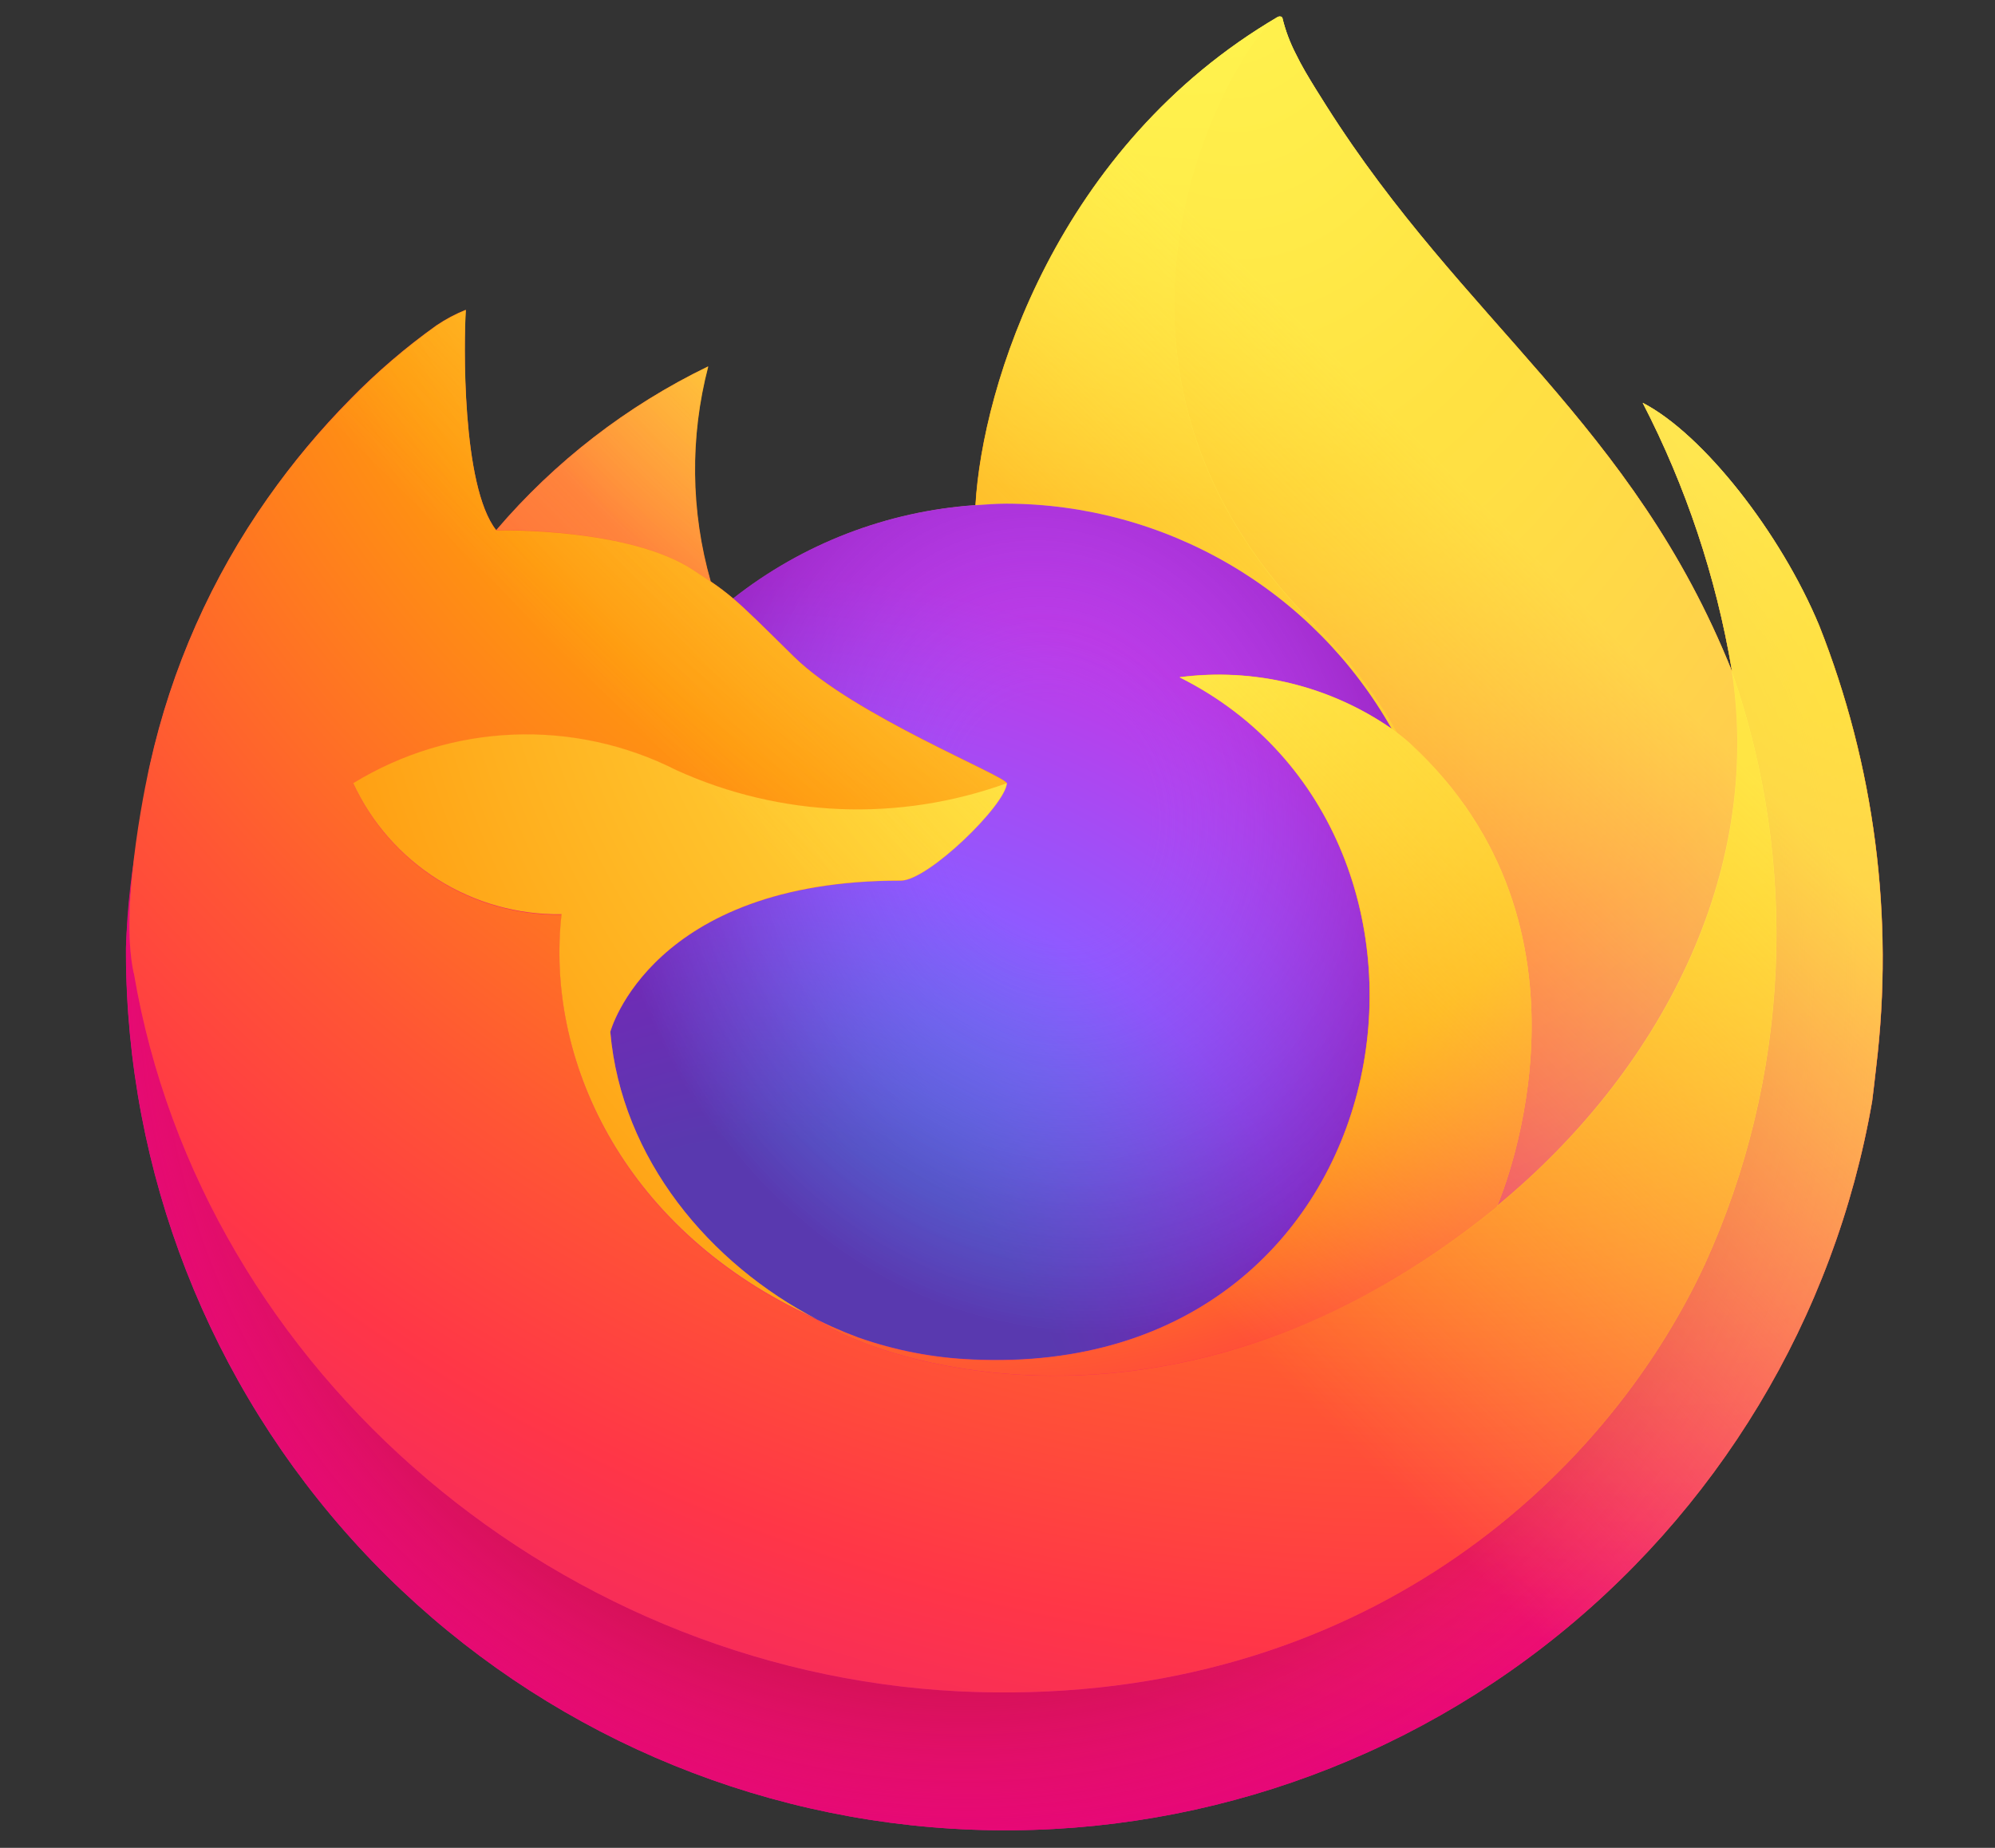 <svg width="95" height="88" viewBox="0 0 95 88" fill="none" xmlns="http://www.w3.org/2000/svg">
<rect x="0" y="0" width="95" height="88" fill="#333333" stroke="none"/>
<path d="M86.625 29.785C84.805 25.406 81.114 20.678 78.224 19.184C80.285 23.175 81.716 27.462 82.465 31.892L82.472 31.962C77.737 20.162 69.711 15.396 63.152 5.034C62.82 4.51 62.488 3.984 62.165 3.43C61.98 3.113 61.832 2.828 61.704 2.566C61.432 2.039 61.222 1.482 61.079 0.907C61.079 0.88 61.07 0.855 61.052 0.835C61.035 0.815 61.01 0.802 60.984 0.799C60.958 0.792 60.931 0.792 60.905 0.799C60.9 0.799 60.891 0.808 60.885 0.811C60.878 0.813 60.864 0.823 60.854 0.827L60.87 0.799C50.351 6.958 46.78 18.358 46.456 24.064C42.253 24.352 38.235 25.9 34.926 28.506C34.581 28.214 34.22 27.94 33.845 27.687C32.891 24.347 32.85 20.812 33.727 17.451C29.864 19.322 26.431 21.975 23.646 25.242H23.627C21.967 23.138 22.084 16.2 22.179 14.751C21.688 14.949 21.219 15.197 20.781 15.494C19.316 16.539 17.946 17.713 16.687 19C15.254 20.454 13.944 22.025 12.773 23.698V23.704V23.696C10.08 27.513 8.17 31.824 7.153 36.383L7.097 36.659C7.018 37.028 6.734 38.873 6.686 39.274C6.686 39.306 6.679 39.335 6.676 39.366C6.309 41.272 6.082 43.201 5.996 45.14V45.356C6.015 55.836 9.961 65.928 17.057 73.641C24.153 81.353 33.883 86.125 44.325 87.014C54.767 87.904 65.164 84.846 73.462 78.445C81.76 72.043 87.357 62.764 89.147 52.438C89.218 51.898 89.275 51.363 89.338 50.817C90.2 43.687 89.266 36.455 86.621 29.778L86.625 29.785ZM38.355 62.569C38.551 62.663 38.735 62.765 38.936 62.855L38.965 62.873C38.762 62.776 38.559 62.675 38.355 62.569ZM82.474 31.974V31.934L82.481 31.978L82.474 31.974Z" fill="url(#paint0_linear_1251_112)"/>
<path d="M86.624 29.785C84.805 25.406 81.113 20.678 78.223 19.184C80.284 23.175 81.715 27.462 82.464 31.892V31.932L82.472 31.976C85.7 41.214 85.233 51.342 81.168 60.244C76.369 70.543 64.754 81.1 46.568 80.581C26.923 80.024 9.612 65.442 6.381 46.348C5.792 43.336 6.381 41.809 6.677 39.362C6.273 41.263 6.048 43.198 6.004 45.141V45.357C6.022 55.837 9.969 65.929 17.065 73.642C24.161 81.354 33.891 86.126 44.333 87.015C54.775 87.905 65.172 84.847 73.47 78.446C81.768 72.045 87.365 62.765 89.155 52.439C89.225 51.899 89.283 51.364 89.345 50.818C90.208 43.688 89.274 36.456 86.629 29.779L86.624 29.785Z" fill="url(#paint1_radial_1251_112)"/>
<path d="M86.624 29.785C84.805 25.406 81.113 20.678 78.223 19.184C80.284 23.175 81.715 27.462 82.464 31.892V31.932L82.472 31.976C85.7 41.214 85.233 51.342 81.168 60.244C76.369 70.543 64.754 81.1 46.568 80.581C26.923 80.024 9.612 65.442 6.381 46.348C5.792 43.336 6.381 41.809 6.677 39.362C6.273 41.263 6.048 43.198 6.004 45.141V45.357C6.022 55.837 9.969 65.929 17.065 73.642C24.161 81.354 33.891 86.126 44.333 87.015C54.775 87.905 65.172 84.847 73.47 78.446C81.768 72.045 87.365 62.765 89.155 52.439C89.225 51.899 89.283 51.364 89.345 50.818C90.208 43.688 89.274 36.456 86.629 29.779L86.624 29.785Z" fill="url(#paint2_radial_1251_112)"/>
<path d="M66.267 34.701C66.358 34.765 66.442 34.829 66.528 34.892C65.476 33.027 64.166 31.319 62.638 29.819C49.617 16.798 59.226 1.594 60.846 0.816L60.862 0.792C50.343 6.952 46.771 18.352 46.447 24.057C46.936 24.024 47.42 23.983 47.919 23.983C51.651 23.99 55.315 24.985 58.538 26.868C61.761 28.75 64.427 31.452 66.267 34.699V34.701Z" fill="url(#paint3_radial_1251_112)"/>
<path d="M47.94 37.305C47.87 38.347 44.19 41.94 42.903 41.94C30.995 41.94 29.061 49.144 29.061 49.144C29.588 55.211 33.815 60.209 38.925 62.846C39.159 62.967 39.395 63.076 39.632 63.183C40.042 63.365 40.452 63.533 40.862 63.687C42.615 64.307 44.452 64.662 46.311 64.738C67.188 65.717 71.229 39.777 56.165 32.245C59.718 31.783 63.317 32.656 66.263 34.697C64.423 31.45 61.756 28.748 58.533 26.865C55.311 24.983 51.647 23.988 47.915 23.981C47.418 23.981 46.931 24.022 46.443 24.055C42.24 24.343 38.222 25.891 34.913 28.497C35.552 29.038 36.272 29.76 37.791 31.256C40.633 34.056 47.921 36.956 47.937 37.297L47.94 37.305Z" fill="url(#paint4_radial_1251_112)"/>
<path d="M47.94 37.305C47.87 38.347 44.19 41.94 42.903 41.94C30.995 41.94 29.061 49.144 29.061 49.144C29.588 55.211 33.815 60.209 38.925 62.846C39.159 62.967 39.395 63.076 39.632 63.183C40.042 63.365 40.452 63.533 40.862 63.687C42.615 64.307 44.452 64.662 46.311 64.738C67.188 65.717 71.229 39.777 56.165 32.245C59.718 31.783 63.317 32.656 66.263 34.697C64.423 31.45 61.756 28.748 58.533 26.865C55.311 24.983 51.647 23.988 47.915 23.981C47.418 23.981 46.931 24.022 46.443 24.055C42.24 24.343 38.222 25.891 34.913 28.497C35.552 29.038 36.272 29.76 37.791 31.256C40.633 34.056 47.921 36.956 47.937 37.297L47.94 37.305Z" fill="url(#paint5_radial_1251_112)"/>
<path d="M32.963 27.115C33.302 27.331 33.582 27.52 33.828 27.689C32.873 24.349 32.833 20.814 33.71 17.453C29.846 19.324 26.414 21.977 23.629 25.244C23.833 25.238 29.908 25.129 32.963 27.115Z" fill="url(#paint6_radial_1251_112)"/>
<path d="M6.375 46.35C9.607 65.444 26.917 80.032 46.562 80.583C64.748 81.097 76.365 70.54 81.162 60.246C85.227 51.344 85.694 41.216 82.466 31.978V31.938C82.466 31.907 82.459 31.888 82.466 31.898L82.473 31.968C83.959 41.669 79.025 51.062 71.311 57.427L71.287 57.481C56.256 69.724 41.873 64.866 38.966 62.884C38.763 62.787 38.56 62.685 38.357 62.58C29.595 58.392 25.973 50.413 26.751 43.562C24.671 43.593 22.627 43.02 20.866 41.912C19.105 40.804 17.704 39.21 16.831 37.322C19.131 35.913 21.754 35.116 24.449 35.008C27.145 34.899 29.823 35.483 32.229 36.703C37.188 38.955 42.831 39.176 47.952 37.322C47.935 36.981 40.647 34.08 37.805 31.281C36.287 29.785 35.566 29.064 34.927 28.522C34.582 28.23 34.221 27.957 33.847 27.703C33.598 27.534 33.318 27.35 32.982 27.13C29.927 25.143 23.852 25.253 23.651 25.258H23.632C21.972 23.154 22.089 16.217 22.184 14.768C21.693 14.965 21.224 15.214 20.785 15.51C19.32 16.556 17.951 17.729 16.692 19.017C15.253 20.466 13.938 22.034 12.761 23.703V23.709V23.702C10.069 27.518 8.159 31.83 7.142 36.388C7.121 36.473 5.634 42.978 6.367 46.352L6.375 46.35Z" fill="url(#paint7_radial_1251_112)"/>
<path d="M62.636 29.817C64.165 31.319 65.475 33.028 66.526 34.896C66.756 35.07 66.971 35.242 67.154 35.41C76.649 44.163 71.674 56.535 71.303 57.411C79.017 51.056 83.946 41.656 82.466 31.952C77.729 20.141 69.693 15.376 63.145 5.013C62.813 4.489 62.481 3.964 62.158 3.409C61.974 3.093 61.826 2.808 61.697 2.545C61.425 2.018 61.215 1.462 61.072 0.886C61.073 0.86 61.063 0.834 61.045 0.814C61.028 0.794 61.004 0.781 60.977 0.778C60.952 0.771 60.924 0.771 60.898 0.778C60.893 0.778 60.884 0.788 60.878 0.79C60.871 0.792 60.857 0.802 60.848 0.806C59.228 1.575 49.62 16.788 62.641 29.799L62.636 29.817Z" fill="url(#paint8_radial_1251_112)"/>
<path d="M67.154 35.414C66.971 35.247 66.756 35.074 66.526 34.9C66.441 34.836 66.356 34.773 66.266 34.709C63.32 32.668 59.721 31.794 56.167 32.257C71.231 39.789 67.189 65.723 46.314 64.75C44.455 64.674 42.618 64.319 40.864 63.699C40.454 63.545 40.044 63.377 39.634 63.195C39.398 63.087 39.161 62.979 38.928 62.858L38.957 62.876C41.868 64.864 56.246 69.719 71.277 57.474L71.301 57.419C71.676 56.544 76.651 44.171 67.152 35.419L67.154 35.414Z" fill="url(#paint9_radial_1251_112)"/>
<path d="M29.062 49.138C29.062 49.138 30.995 41.934 42.905 41.934C44.192 41.934 47.875 38.34 47.941 37.299C42.821 39.154 37.178 38.932 32.219 36.681C29.813 35.461 27.134 34.877 24.439 34.985C21.744 35.093 19.121 35.89 16.82 37.299C17.693 39.187 19.095 40.782 20.856 41.889C22.617 42.997 24.661 43.57 26.741 43.539C25.965 50.387 29.585 58.365 38.347 62.558C38.542 62.652 38.726 62.753 38.927 62.843C33.813 60.201 29.59 55.204 29.062 49.141V49.138Z" fill="url(#paint10_radial_1251_112)"/>
<path d="M86.625 29.785C84.805 25.406 81.114 20.678 78.224 19.184C80.285 23.175 81.715 27.462 82.465 31.892L82.472 31.962C77.737 20.162 69.711 15.396 63.151 5.034C62.82 4.51 62.488 3.984 62.165 3.43C61.98 3.113 61.832 2.828 61.703 2.566C61.431 2.039 61.222 1.482 61.079 0.907C61.079 0.88 61.069 0.855 61.052 0.835C61.034 0.815 61.01 0.802 60.984 0.799C60.958 0.792 60.931 0.792 60.905 0.799C60.9 0.799 60.891 0.808 60.884 0.811C60.878 0.813 60.864 0.823 60.854 0.827L60.87 0.799C50.351 6.958 46.779 18.358 46.455 24.064C46.944 24.03 47.428 23.989 47.927 23.989C51.659 23.997 55.323 24.992 58.546 26.874C61.769 28.756 64.436 31.458 66.275 34.706C63.33 32.665 59.731 31.791 56.177 32.254C71.241 39.785 67.199 65.719 46.323 64.747C44.465 64.671 42.628 64.316 40.874 63.696C40.464 63.542 40.054 63.374 39.644 63.192C39.408 63.084 39.171 62.976 38.938 62.855L38.967 62.873C38.764 62.776 38.56 62.675 38.357 62.569C38.553 62.663 38.737 62.765 38.938 62.855C33.823 60.212 29.6 55.215 29.073 49.153C29.073 49.153 31.006 41.949 42.915 41.949C44.202 41.949 47.886 38.356 47.952 37.314C47.936 36.974 40.647 34.072 37.805 31.273C36.287 29.777 35.566 29.056 34.928 28.515C34.582 28.222 34.222 27.949 33.847 27.696C32.893 24.355 32.852 20.82 33.729 17.459C29.866 19.331 26.433 21.984 23.648 25.25H23.629C21.969 23.146 22.086 16.209 22.181 14.76C21.69 14.957 21.221 15.206 20.783 15.502C19.317 16.548 17.948 17.721 16.689 19.009C15.255 20.463 13.946 22.034 12.774 23.706V23.713V23.705C10.082 27.521 8.172 31.833 7.155 36.391L7.099 36.668C7.02 37.036 6.667 38.908 6.616 39.31C6.293 41.242 6.087 43.191 5.998 45.148V45.364C6.017 55.844 9.963 65.937 17.059 73.649C24.155 81.362 33.885 86.133 44.327 87.023C54.77 87.912 65.166 84.855 73.464 78.453C81.762 72.052 87.359 62.773 89.149 52.447C89.219 51.906 89.277 51.371 89.34 50.826C90.202 43.696 89.268 36.464 86.623 29.787L86.625 29.785ZM82.47 31.936L82.478 31.98L82.47 31.936Z" fill="url(#paint11_linear_1251_112)"/>
<defs>
<linearGradient id="paint0_linear_1251_112" x1="81.082" y1="14.176" x2="11.554" y2="81.259" gradientUnits="userSpaceOnUse">
<stop offset="0.048" stop-color="#FFF44F"/>
<stop offset="0.111" stop-color="#FFE847"/>
<stop offset="0.225" stop-color="#FFC830"/>
<stop offset="0.368" stop-color="#FF980E"/>
<stop offset="0.401" stop-color="#FF8B16"/>
<stop offset="0.462" stop-color="#FF672A"/>
<stop offset="0.534" stop-color="#FF3647"/>
<stop offset="0.705" stop-color="#E31587"/>
</linearGradient>
<radialGradient id="paint1_radial_1251_112" cx="0" cy="0" r="1" gradientUnits="userSpaceOnUse" gradientTransform="translate(78.39 10.518) scale(87.311 87.311)">
<stop offset="0.129" stop-color="#FFBD4F"/>
<stop offset="0.186" stop-color="#FFAC31"/>
<stop offset="0.247" stop-color="#FF9D17"/>
<stop offset="0.283" stop-color="#FF980E"/>
<stop offset="0.403" stop-color="#FF563B"/>
<stop offset="0.467" stop-color="#FF3750"/>
<stop offset="0.71" stop-color="#F5156C"/>
<stop offset="0.782" stop-color="#EB0878"/>
<stop offset="0.86" stop-color="#E50080"/>
</radialGradient>
<radialGradient id="paint2_radial_1251_112" cx="0" cy="0" r="1" gradientUnits="userSpaceOnUse" gradientTransform="translate(45.973 46.177) scale(87.311 87.311)">
<stop offset="0.3" stop-color="#960E18"/>
<stop offset="0.351" stop-color="#B11927" stop-opacity="0.74"/>
<stop offset="0.435" stop-color="#DB293D" stop-opacity="0.343"/>
<stop offset="0.497" stop-color="#F5334B" stop-opacity="0.094"/>
<stop offset="0.53" stop-color="#FF3750" stop-opacity="0"/>
</radialGradient>
<radialGradient id="paint3_radial_1251_112" cx="0" cy="0" r="1" gradientUnits="userSpaceOnUse" gradientTransform="translate(56.78 -8.933) scale(63.247 63.247)">
<stop offset="0.132" stop-color="#FFF44F"/>
<stop offset="0.252" stop-color="#FFDC3E"/>
<stop offset="0.506" stop-color="#FF9D12"/>
<stop offset="0.526" stop-color="#FF980E"/>
</radialGradient>
<radialGradient id="paint4_radial_1251_112" cx="0" cy="0" r="1" gradientUnits="userSpaceOnUse" gradientTransform="translate(36.248 68.869) scale(41.57 41.57)">
<stop offset="0.353" stop-color="#3A8EE6"/>
<stop offset="0.472" stop-color="#5C79F0"/>
<stop offset="0.669" stop-color="#9059FF"/>
<stop offset="1" stop-color="#C139E6"/>
</radialGradient>
<radialGradient id="paint5_radial_1251_112" cx="0" cy="0" r="1" gradientUnits="userSpaceOnUse" gradientTransform="translate(50.196 38.682) rotate(-13.592) scale(22.044 25.808)">
<stop offset="0.206" stop-color="#9059FF" stop-opacity="0"/>
<stop offset="0.278" stop-color="#8C4FF3" stop-opacity="0.064"/>
<stop offset="0.747" stop-color="#7716A8" stop-opacity="0.45"/>
<stop offset="0.975" stop-color="#6E008B" stop-opacity="0.6"/>
</radialGradient>
<radialGradient id="paint6_radial_1251_112" cx="0" cy="0" r="1" gradientUnits="userSpaceOnUse" gradientTransform="translate(44.893 7.276) scale(29.911 29.911)">
<stop stop-color="#FFE226"/>
<stop offset="0.121" stop-color="#FFDB27"/>
<stop offset="0.295" stop-color="#FFC82A"/>
<stop offset="0.502" stop-color="#FFA930"/>
<stop offset="0.732" stop-color="#FF7E37"/>
<stop offset="0.792" stop-color="#FF7139"/>
</radialGradient>
<radialGradient id="paint7_radial_1251_112" cx="0" cy="0" r="1" gradientUnits="userSpaceOnUse" gradientTransform="translate(68.666 -12.175) scale(127.617 127.617)">
<stop offset="0.113" stop-color="#FFF44F"/>
<stop offset="0.456" stop-color="#FF980E"/>
<stop offset="0.622" stop-color="#FF5634"/>
<stop offset="0.716" stop-color="#FF3647"/>
<stop offset="0.904" stop-color="#E31587"/>
</radialGradient>
<radialGradient id="paint8_radial_1251_112" cx="0" cy="0" r="1" gradientUnits="userSpaceOnUse" gradientTransform="translate(58.059 -5.099) rotate(83.976) scale(93.52 61.376)">
<stop stop-color="#FFF44F"/>
<stop offset="0.06" stop-color="#FFE847"/>
<stop offset="0.168" stop-color="#FFC830"/>
<stop offset="0.304" stop-color="#FF980E"/>
<stop offset="0.356" stop-color="#FF8B16"/>
<stop offset="0.455" stop-color="#FF672A"/>
<stop offset="0.57" stop-color="#FF3647"/>
<stop offset="0.737" stop-color="#E31587"/>
</radialGradient>
<radialGradient id="paint9_radial_1251_112" cx="0" cy="0" r="1" gradientUnits="userSpaceOnUse" gradientTransform="translate(44.894 18.082) scale(79.661 79.661)">
<stop offset="0.137" stop-color="#FFF44F"/>
<stop offset="0.48" stop-color="#FF980E"/>
<stop offset="0.592" stop-color="#FF5634"/>
<stop offset="0.655" stop-color="#FF3647"/>
<stop offset="0.904" stop-color="#E31587"/>
</radialGradient>
<radialGradient id="paint10_radial_1251_112" cx="0" cy="0" r="1" gradientUnits="userSpaceOnUse" gradientTransform="translate(65.424 22.404) scale(87.193 87.193)">
<stop offset="0.094" stop-color="#FFF44F"/>
<stop offset="0.231" stop-color="#FFE141"/>
<stop offset="0.509" stop-color="#FFAF1E"/>
<stop offset="0.626" stop-color="#FF980E"/>
</radialGradient>
<linearGradient id="paint11_linear_1251_112" x1="80.239" y1="13.82" x2="21.087" y2="72.982" gradientUnits="userSpaceOnUse">
<stop offset="0.167" stop-color="#FFF44F" stop-opacity="0.8"/>
<stop offset="0.266" stop-color="#FFF44F" stop-opacity="0.634"/>
<stop offset="0.489" stop-color="#FFF44F" stop-opacity="0.217"/>
<stop offset="0.6" stop-color="#FFF44F" stop-opacity="0"/>
</linearGradient>
</defs>
</svg>
